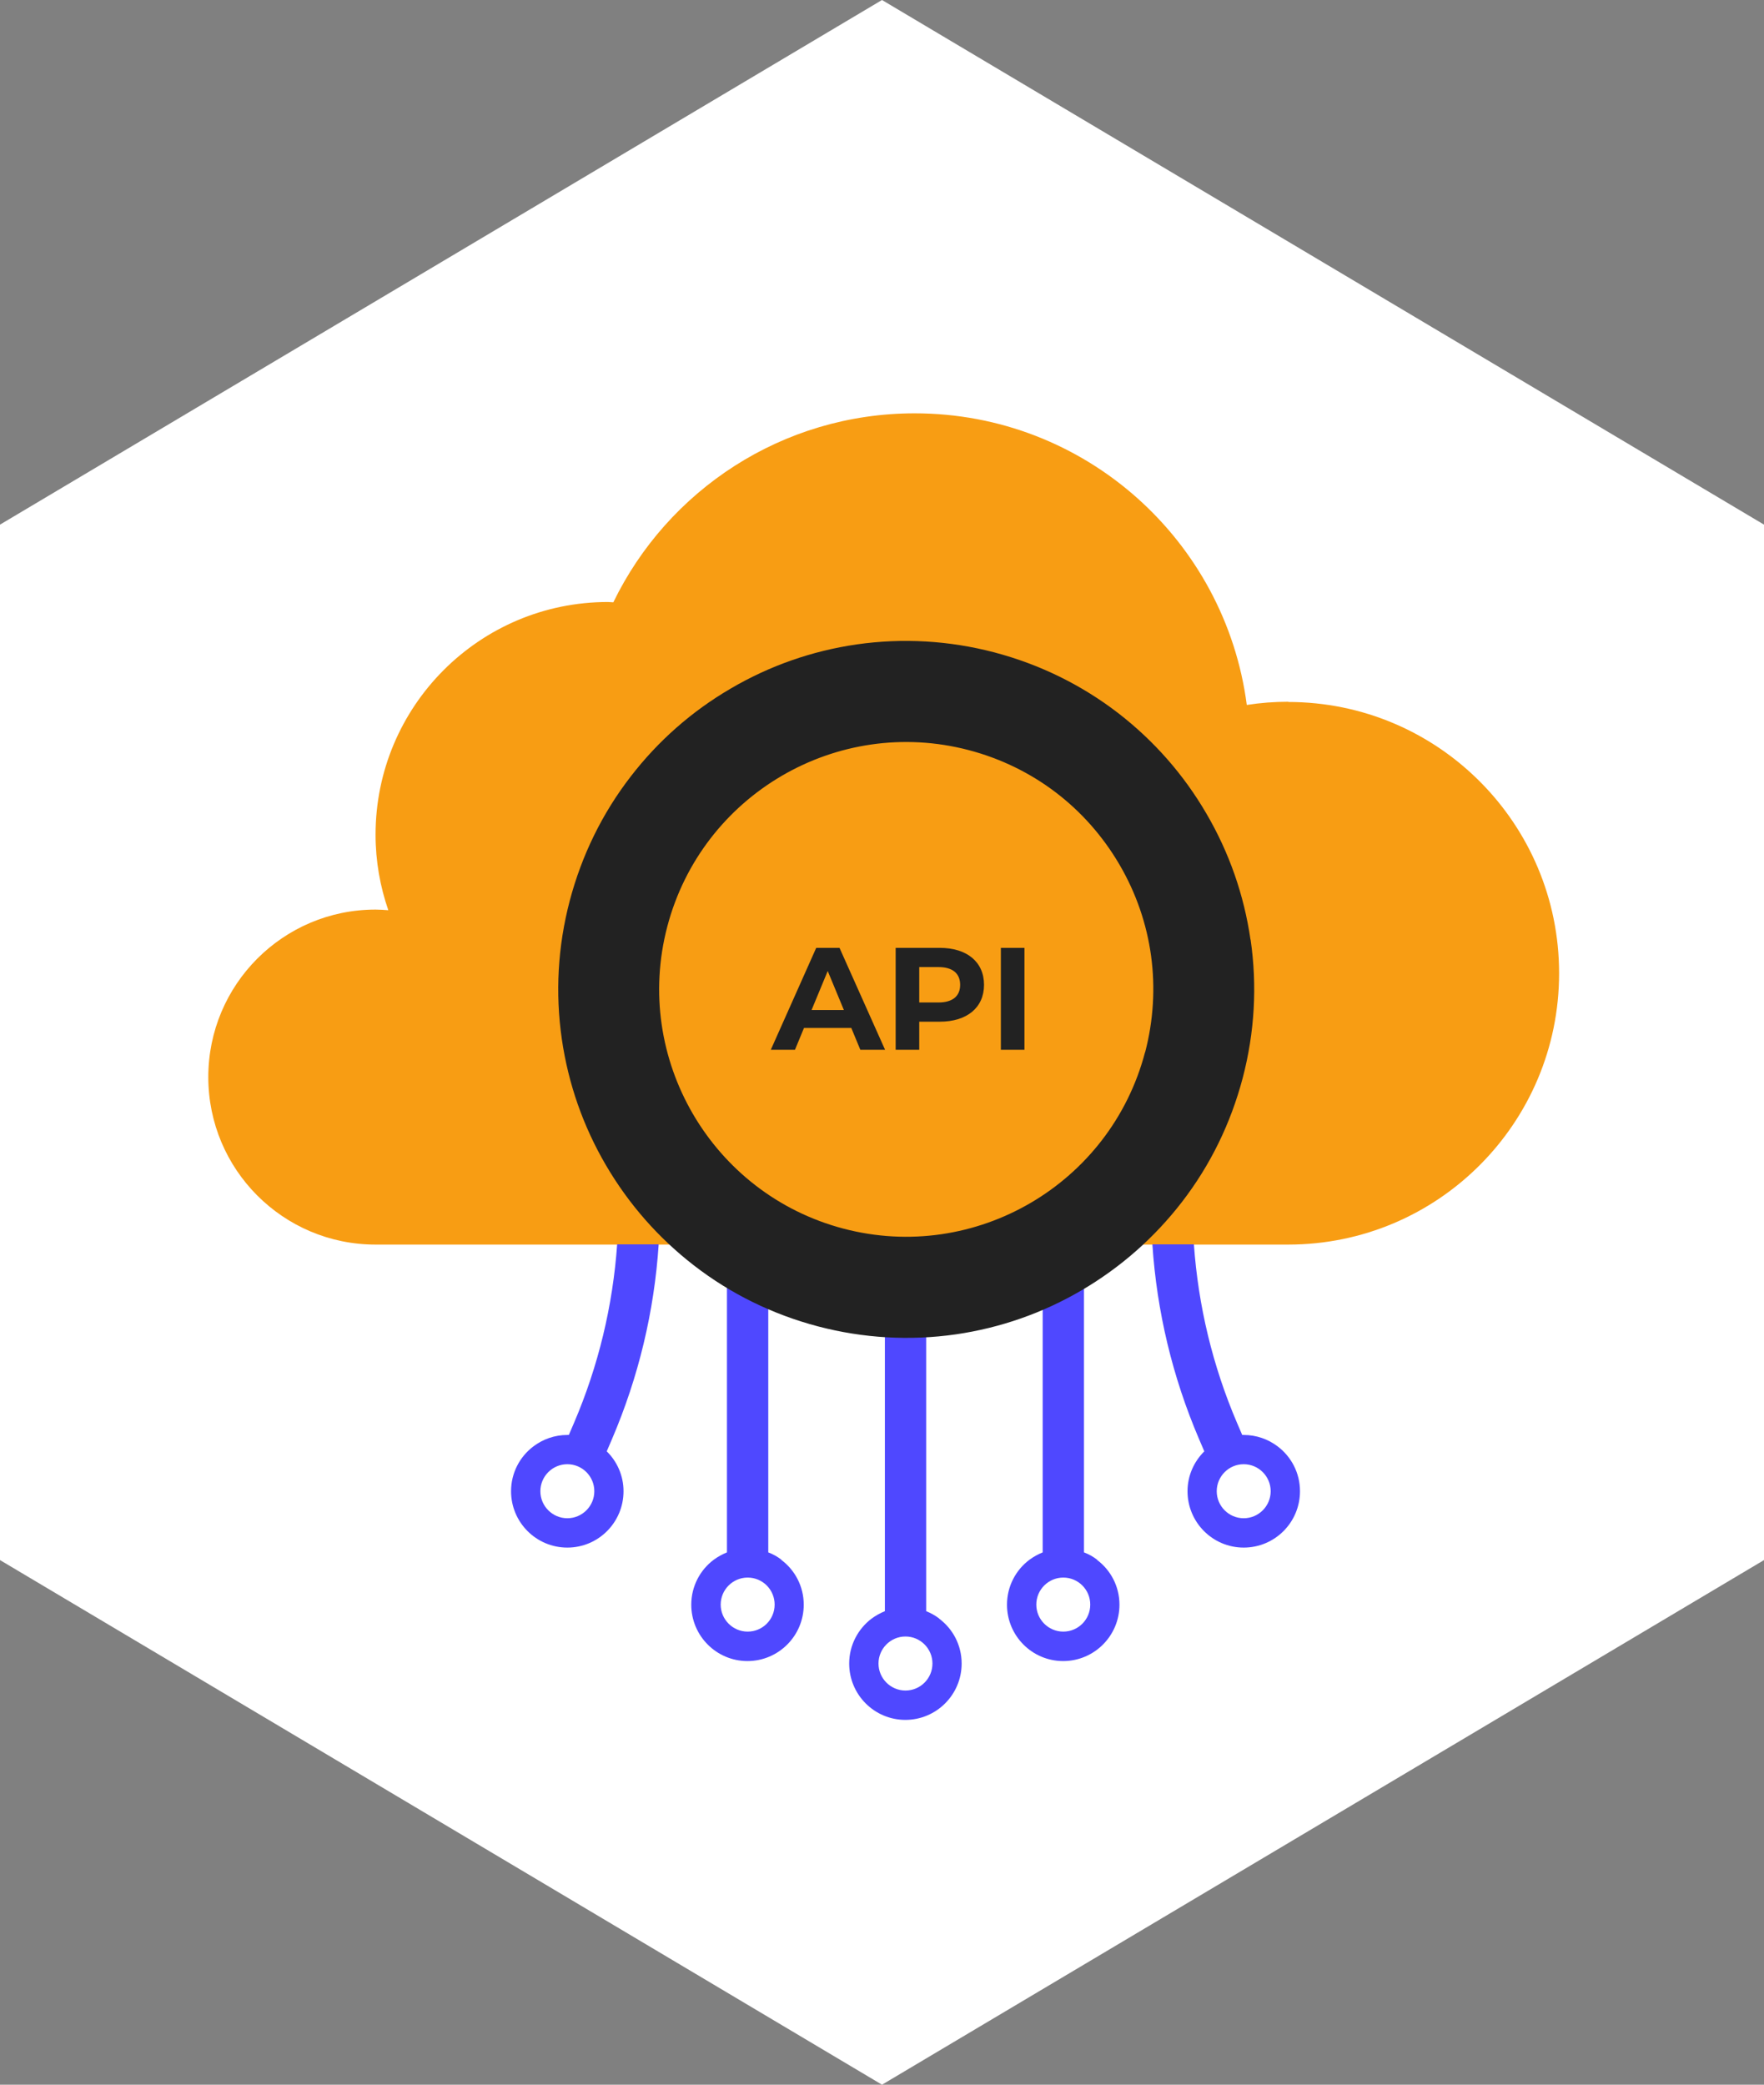 <svg xmlns="http://www.w3.org/2000/svg" width="474" height="560" viewBox="0 0 474 560" fill="none"><rect x="0" y="0" width="474" height="560" fill="#808080" stroke="none"/><path fill-rule="evenodd" clip-rule="evenodd" d="M0 140.927L118.5 70.464L237 0L355.5 70.464L474 140.927V419.073L355.5 489.536L237 560L118.5 489.536L0 419.073V140.927Z" fill="white"></path><path d="M346.177 188.509C342.382 188.509 338.673 188.794 335.02 189.366C329.256 145.169 291.532 111.029 245.79 111.029C210.177 111.029 179.387 131.742 164.806 161.797C164.321 161.797 163.836 161.711 163.35 161.711C128.851 161.711 100.915 189.709 100.915 224.22C100.915 231.334 102.142 238.133 104.339 244.504C103.198 244.418 102.085 244.333 100.915 244.333C76.089 244.333 55.971 264.474 55.971 289.329C55.971 314.184 76.089 334.325 100.915 334.325H346.149C386.355 334.325 418.943 301.699 418.943 261.446C418.943 221.192 386.355 188.566 346.149 188.566L346.177 188.509Z" fill="#F89D13"></path><path d="M294.814 418.975C293.729 418.146 292.559 417.489 291.275 417.004V334.296H280.175V417.004C278.919 417.518 277.721 418.175 276.636 418.975C272.955 421.718 270.587 426.117 270.587 431.06C270.587 439.43 277.35 446.201 285.682 446.201C294.015 446.201 300.806 439.43 300.806 431.06C300.806 426.117 298.438 421.746 294.756 419.004L294.814 418.975ZM285.711 438.288C281.716 438.288 278.463 435.031 278.463 431.031C278.463 427.031 281.716 423.775 285.711 423.775C289.734 423.775 292.959 427.031 292.959 431.031C292.959 435.031 289.734 438.288 285.711 438.288ZM333.793 385.463L332.395 382.207C325.832 366.865 321.979 350.781 320.809 334.268H309.652C310.85 352.295 315.045 369.865 322.208 386.606L323.606 389.863C320.838 392.606 319.097 396.377 319.097 400.576C319.097 408.947 325.86 415.718 334.193 415.718C342.553 415.718 349.316 408.947 349.316 400.576C349.316 395.634 346.948 391.263 343.295 388.52C340.756 386.606 337.617 385.463 334.193 385.463C334.05 385.463 333.936 385.463 333.793 385.463ZM341.441 400.576C341.441 404.576 338.187 407.833 334.193 407.833C330.198 407.833 326.945 404.576 326.945 400.576C326.945 396.577 330.198 393.32 334.193 393.32C338.187 393.32 341.441 396.577 341.441 400.576ZM209.978 418.975C208.893 418.146 207.723 417.489 206.439 417.004V334.296H195.339V417.004C194.083 417.518 192.885 418.175 191.8 418.975C188.119 421.718 185.751 426.117 185.751 431.06C185.751 439.43 192.514 446.201 200.846 446.201C209.179 446.201 215.97 439.43 215.97 431.06C215.97 426.117 213.602 421.746 209.92 419.004L209.978 418.975ZM200.903 438.288C196.908 438.288 193.655 435.031 193.655 431.031C193.655 427.031 196.908 423.775 200.903 423.775C204.927 423.775 208.151 427.031 208.151 431.031C208.151 435.031 204.927 438.288 200.903 438.288ZM152.45 415.718C160.782 415.718 167.545 408.947 167.545 400.576C167.545 396.377 165.805 392.577 163.037 389.863L164.435 386.606C171.597 369.865 175.792 352.323 176.991 334.268H165.833C164.663 350.781 160.811 366.865 154.248 382.207L152.849 385.463C152.849 385.463 152.593 385.463 152.45 385.463C149.026 385.463 145.887 386.606 143.347 388.52C139.695 391.263 137.326 395.634 137.326 400.576C137.326 408.947 144.089 415.718 152.45 415.718ZM152.45 393.32C156.445 393.32 159.698 396.577 159.698 400.576C159.698 404.576 156.445 407.833 152.45 407.833C148.455 407.833 145.202 404.576 145.202 400.576C145.202 396.577 148.455 393.32 152.45 393.32Z" fill="#4F48FF"></path><path d="M252.41 434.802C251.325 433.974 250.155 433.317 248.871 432.802V334.268H237.771V432.802C236.515 433.317 235.317 433.974 234.233 434.774C230.58 437.516 228.183 441.916 228.183 446.858C228.183 455.229 234.946 462 243.278 462C251.611 462 258.402 455.229 258.402 446.858C258.402 441.916 256.034 437.545 252.353 434.802H252.41ZM243.307 454.115C239.312 454.115 236.059 450.858 236.059 446.858C236.059 442.859 239.312 439.602 243.307 439.602C247.302 439.602 250.555 442.859 250.555 446.858C250.555 450.858 247.33 454.115 243.307 454.115Z" fill="#4F48FF"></path><path d="M336.019 252.417C334.279 240.446 330.312 229.047 324.177 218.562C318.07 208.077 310.109 199.021 300.55 191.622C290.619 183.965 279.405 178.48 267.22 175.252C255.007 172.052 242.537 171.338 230.153 173.109C218.196 174.852 206.811 178.823 196.338 184.965C185.865 191.079 176.82 199.05 169.429 208.649C161.782 218.562 156.303 229.79 153.078 242.018C149.882 254.217 149.169 266.73 150.967 279.129C152.707 291.099 156.674 302.498 162.809 312.983C168.944 323.468 176.905 332.524 186.465 339.924C196.367 347.58 207.581 353.066 219.794 356.294C231.979 359.494 244.477 360.208 256.862 358.437C268.818 356.694 280.204 352.723 290.676 346.58C301.149 340.438 310.195 332.467 317.585 322.897C325.233 312.983 330.712 301.756 333.936 289.528C337.132 277.329 337.846 264.816 336.048 252.417H336.019ZM307.683 282.643C298.381 318.068 262.055 339.352 226.643 330.039C191.259 320.725 170 284.357 179.302 248.903C188.605 213.477 224.931 192.193 260.343 201.507C277.493 206.02 291.846 216.934 300.806 232.247C309.767 247.56 312.192 265.473 307.712 282.643H307.683Z" fill="#222222"></path><path d="M231.178 282L228.752 276.132H216.038L213.613 282H207.119L219.324 254.616H225.584L237.828 282H231.178ZM218.073 271.32H226.757L222.415 260.836L218.073 271.32ZM252.523 254.616C259.838 254.616 264.415 258.411 264.415 264.552C264.415 270.655 259.838 274.45 252.523 274.45H247.007V282H240.669V254.616H252.523ZM252.171 269.286C256.043 269.286 257.999 267.526 257.999 264.552C257.999 261.54 256.043 259.78 252.171 259.78H247.007V269.286H252.171ZM268.94 282V254.616H275.277V282H268.94Z" fill="#222222"></path></svg>